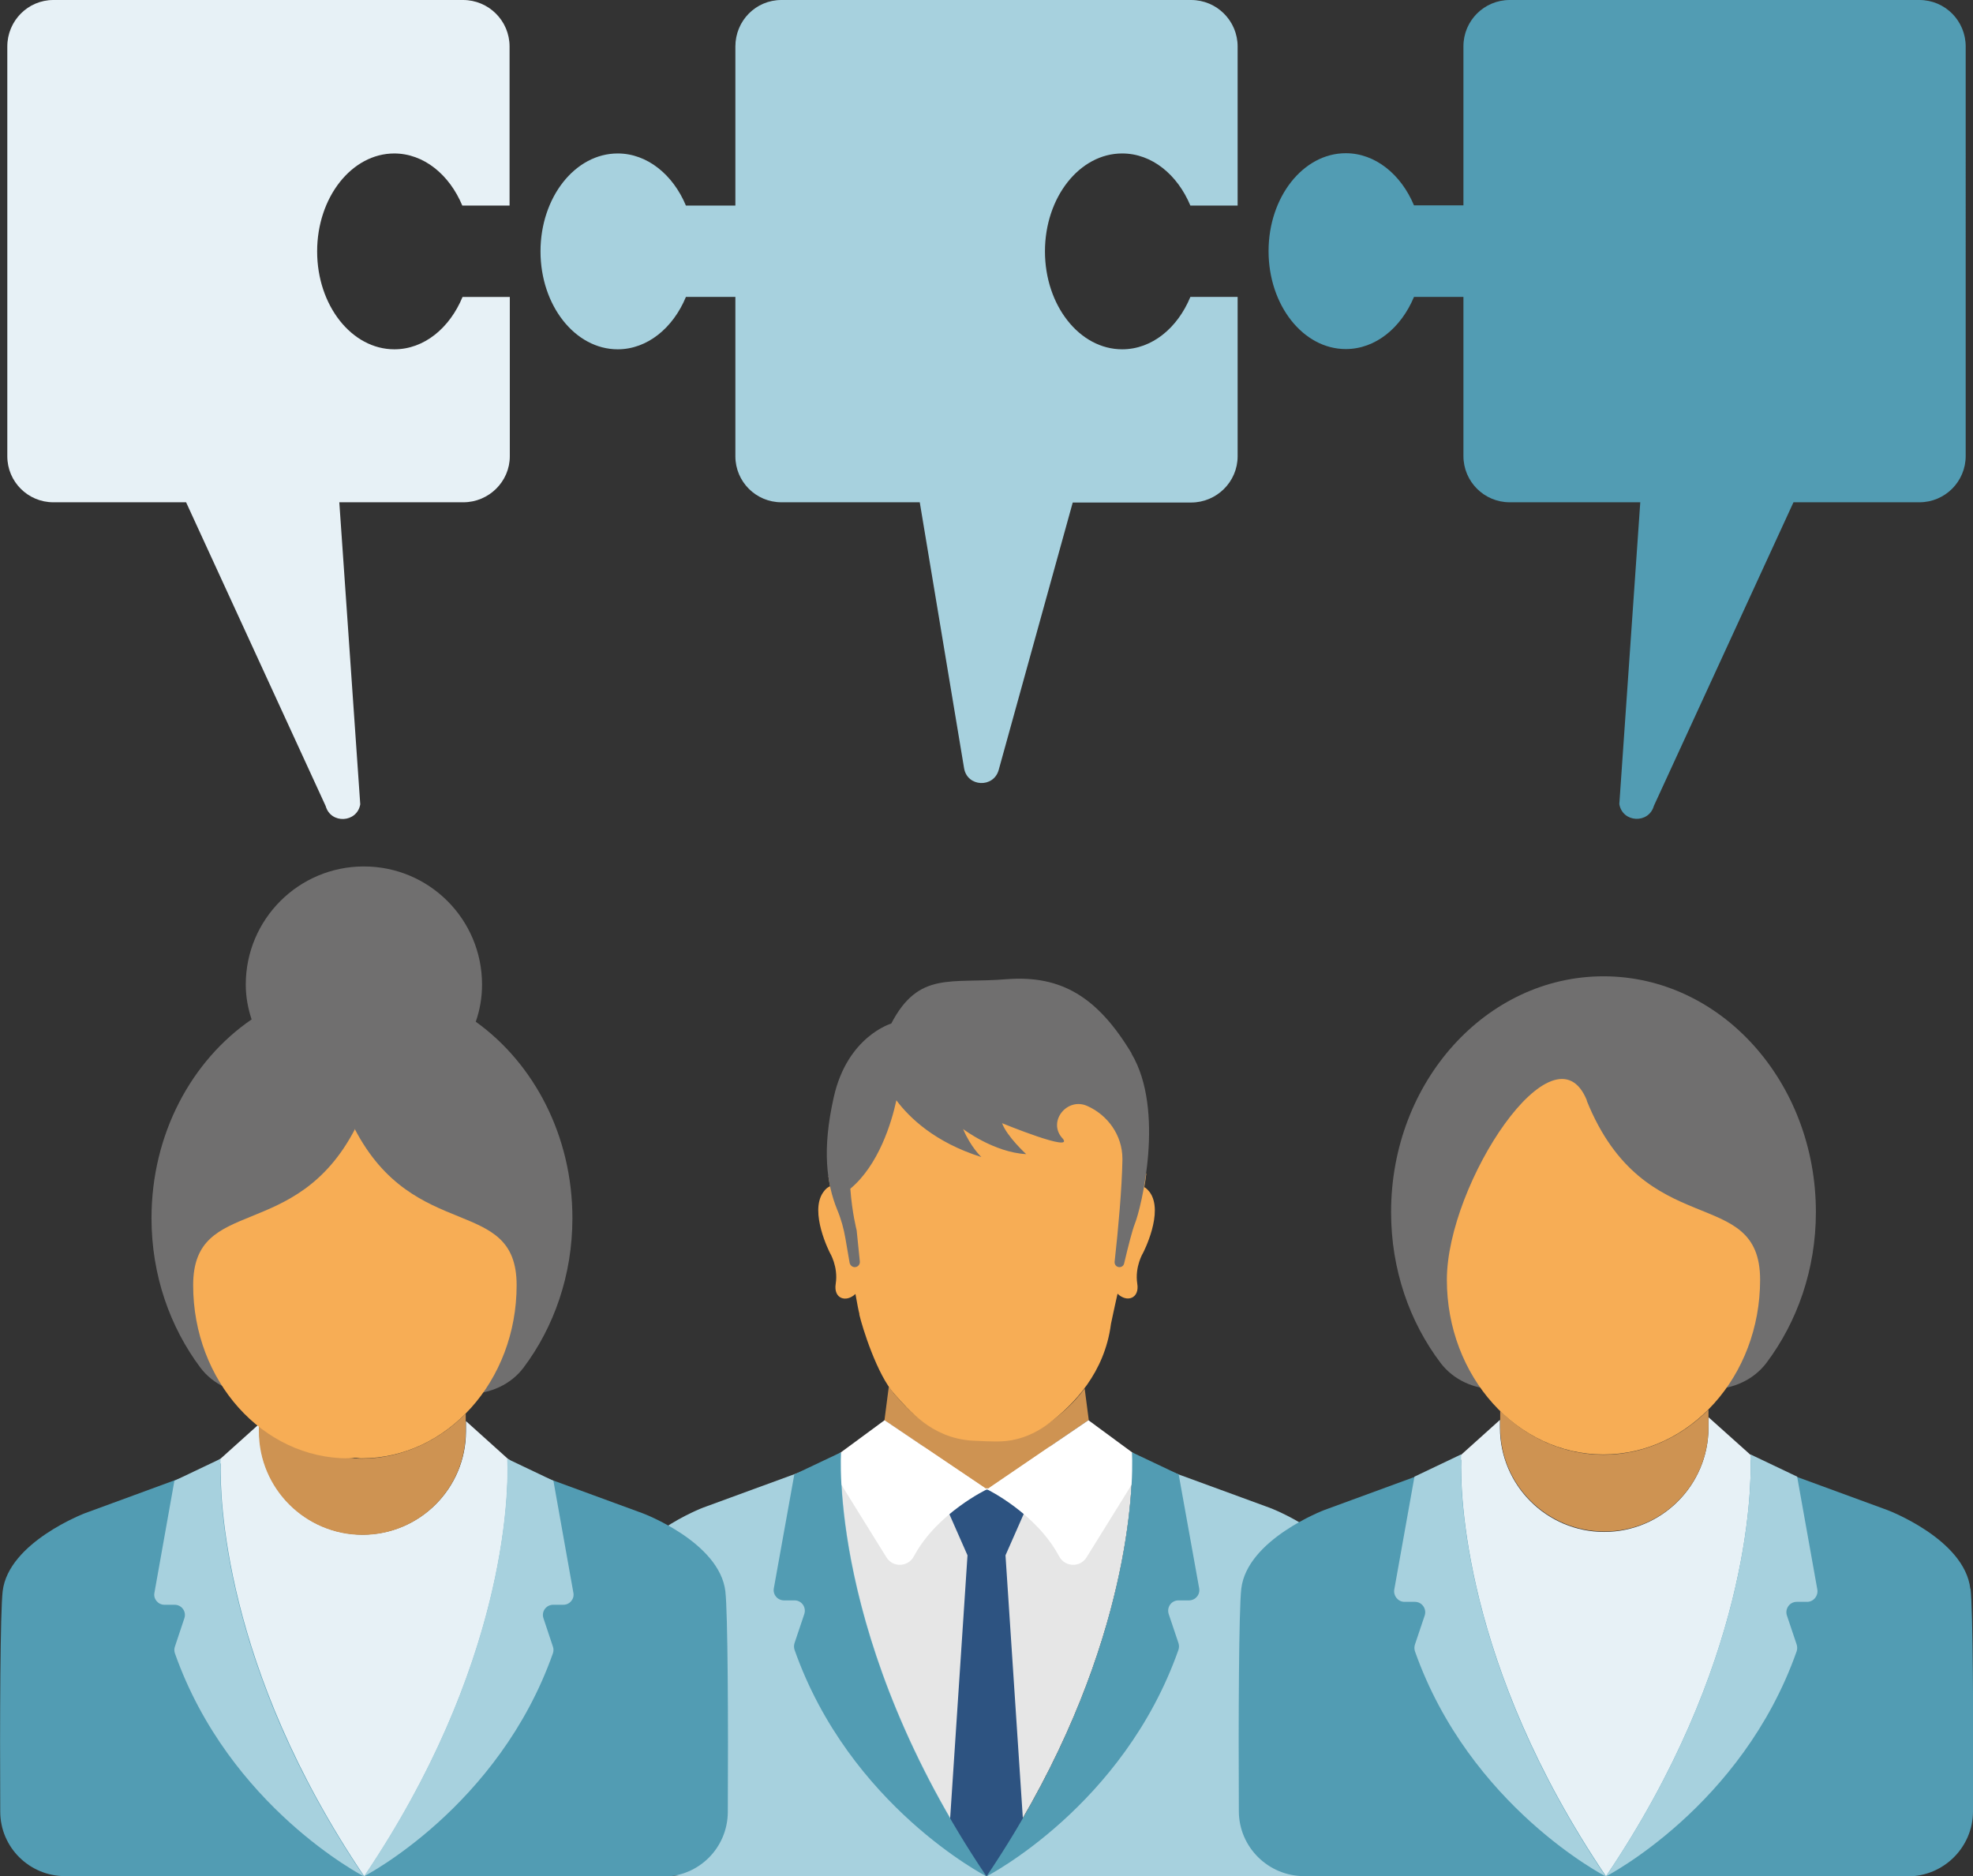 <?xml version="1.0" encoding="UTF-8"?> <svg xmlns="http://www.w3.org/2000/svg" id="uuid-f29c06a5-8f7c-441a-be48-50d28563fde4" viewBox="0 0 81 77.03"><rect x="0" y="0" width="81" height="77.03" fill="#333333" stroke="none"/><defs><style>.uuid-056bad17-7114-4ec3-9c5d-926ee988ae76{fill:#fff;}.uuid-3808d07e-7d75-4183-b09f-26afd73f328a{fill:#706f6f;}.uuid-4a8ffd9a-4cce-4805-ac2b-6c6994597e7b{fill:#529cb3;}.uuid-23ad0e65-a9b1-4441-8e6e-471bd91ee073{fill:#e7f1f6;}.uuid-1d6fdc5a-ab71-494a-a503-2a03ef03e3bd{fill:#ce9352;}.uuid-e1718e32-c47a-4016-93e2-2f7f269f6b60{fill:#a7d1de;}.uuid-5c6f0344-e4da-409a-800b-b5a87522265e{fill:#f7ad55;}.uuid-b891eebf-82e8-4baf-a5af-3316250319d1{fill:#2d5381;}.uuid-27513969-7103-4081-9b8e-89a64d9950b7{fill:#e6e6e6;}</style></defs><g id="uuid-840d05c5-d503-4a3e-9329-7fb46cd38a73"><path class="uuid-4a8ffd9a-4cce-4805-ac2b-6c6994597e7b" d="M78.8,0h-16.82c-1.05,0-1.9.85-1.9,1.9v6.53h-2.03c-.53-1.27-1.59-2.14-2.8-2.14-1.75,0-3.17,1.8-3.17,4.02s1.42,4.02,3.17,4.02c1.22,0,2.27-.87,2.8-2.14h2.03v6.53c0,1.05.85,1.9,1.9,1.9h5.36l-.86,12.39c.13.77,1.21.82,1.42.07l5.73-12.46h5.17c1.05,0,1.9-.85,1.9-1.9V1.91C80.7.85,79.85,0,78.8,0Z"></path><path class="uuid-e1718e32-c47a-4016-93e2-2f7f269f6b60" d="M46.07,6.3c1.22,0,2.27.87,2.8,2.14h1.94V1.91c0-1.06-.86-1.91-1.91-1.91h-16.82c-1.05,0-1.89.85-1.89,1.91v6.53h-2.03c-.53-1.27-1.59-2.14-2.8-2.14-1.75,0-3.17,1.8-3.17,4.02s1.42,4.02,3.17,4.02c1.21,0,2.27-.87,2.8-2.15h2.03v6.54c0,1.05.85,1.89,1.89,1.89h5.68l1.82,10.92c.13.77,1.21.82,1.42.07l3.04-10.98h4.86c1.05,0,1.91-.85,1.91-1.9v-6.54h-1.94c-.53,1.28-1.58,2.15-2.8,2.15-1.75,0-3.17-1.8-3.17-4.02s1.42-4.02,3.17-4.02Z"></path><path class="uuid-23ad0e65-a9b1-4441-8e6e-471bd91ee073" d="M16.18,6.3c1.22,0,2.27.87,2.8,2.14h1.94V1.91c0-1.06-.86-1.91-1.91-1.91H2.19C1.15,0,.3.85.3,1.91v16.82c0,1.05.85,1.89,1.89,1.89h5.45s5.73,12.47,5.73,12.47c.21.75,1.29.69,1.42-.07l-.86-12.4h5.09c1.05,0,1.91-.85,1.91-1.89v-6.54h-1.94c-.53,1.28-1.58,2.15-2.8,2.15-1.75,0-3.17-1.8-3.17-4.02s1.42-4.02,3.17-4.02Z"></path><path class="uuid-27513969-7103-4081-9b8e-89a64d9950b7" d="M46.48,60.1c0,1.84-.42,8.68-5.99,16.93-5.6-8.3-5.99-15.17-5.99-16.96l1.8-.9,4.19.58,4.19-.58,1.8.94Z"></path><path class="uuid-e1718e32-c47a-4016-93e2-2f7f269f6b60" d="M34.52,59.82l-1.91.7-3.74,1.37s-3.19,1.21-3.43,3.25c-.1.87-.12,5.4-.1,9.19,0,1.49,1.21,2.69,2.7,2.69h12.47c-5.9-8.74-6.01-15.9-5.98-17.21Z"></path><path class="uuid-e1718e32-c47a-4016-93e2-2f7f269f6b60" d="M55.57,65.15c-.24-2.05-3.44-3.25-3.44-3.25l-3.74-1.37-1.91-.7c.03,1.3-.07,8.46-5.98,17.21h12.47c1.49,0,2.7-1.2,2.7-2.69.02-3.79,0-8.33-.1-9.19Z"></path><path class="uuid-1d6fdc5a-ab71-494a-a503-2a03ef03e3bd" d="M44.69,58.3l-4.11,2.81-.06-.02-.06.02h0l-4.15-2.8.18-1.39c.07.11.15.21.22.3.52.58,1.41,1.71,3.14,1.83.22.01.93.05,1.31.03.51-.02,1.26-.18,2.01-.74.46-.34.95-.78,1.36-1.34l.17,1.31Z"></path><polygon class="uuid-b891eebf-82e8-4baf-a5af-3316250319d1" points="41.28 63.85 42.06 62.08 41.28 61.15 39.72 61.15 38.94 62.08 39.72 63.85 38.94 75.67 40.5 77.03 42.06 75.67 41.28 63.85 41.28 63.85"></polygon><path class="uuid-056bad17-7114-4ec3-9c5d-926ee988ae76" d="M44.69,58.3l-4.17,2.84s2.02.98,2.96,2.75c.24.45.87.47,1.13.04l2.42-3.9-2.35-1.73Z"></path><path class="uuid-056bad17-7114-4ec3-9c5d-926ee988ae76" d="M36.31,58.3l4.21,2.84s-2.06.98-3,2.75c-.24.45-.87.47-1.13.04l-2.42-3.9,2.35-1.73Z"></path><path class="uuid-4a8ffd9a-4cce-4805-ac2b-6c6994597e7b" d="M46.47,59.61s.56,7.74-5.97,17.42c0,0,5.62-2.88,7.88-9.3.03-.09.03-.19,0-.28l-.4-1.19c-.09-.28.11-.56.4-.56h.43c.27,0,.47-.24.42-.5l-.84-4.67-1.92-.91Z"></path><path class="uuid-4a8ffd9a-4cce-4805-ac2b-6c6994597e7b" d="M34.53,59.61s-.56,7.74,5.97,17.42c0,0-5.62-2.88-7.88-9.3-.03-.09-.03-.19,0-.28l.4-1.19c.09-.28-.11-.56-.4-.56h-.43c-.27,0-.47-.24-.42-.5l.84-4.67,1.92-.91Z"></path><path class="uuid-5c6f0344-e4da-409a-800b-b5a87522265e" d="M46.98,48.72c.03-.17.06-.35.08-.53-.14-.16-.24-.37-.24-.64-.04-1.59-.71-3.12-1.8-4.28-1.17-1.25-2.49-1.77-4.19-1.76-.81,0-1.45-.04-2.14.39-.61.38-1.23.57-1.87.89-1.88.92-1.65,3.08-2.11,4.8-.11.41-.38.63-.7.69.02.14.04.28.07.42-.09.03-.19.11-.28.24-.59.82.27,2.49.27,2.49,0,0,.35.57.24,1.27-.1.61.42.79.81.42.07.4.13.71.16.81,0,.01,0,.03,0,.04.12.52.73,2.48,1.45,3.27.56.62,1.49,1.78,3.15,1.9.21.01.88.05,1.25.03.49-.02,1.2-.18,1.95-.75,1.01-.77,2.27-2.06,2.53-4.07,0,0,.04-.18.1-.47.05-.21.1-.48.17-.77.39.38.91.19.81-.41-.11-.7.24-1.27.24-1.27,0,0,.87-1.67.27-2.49-.08-.1-.15-.17-.23-.21Z"></path><path class="uuid-3808d07e-7d75-4183-b09f-26afd73f328a" d="M46.46,43.25c-1.39-2.31-2.88-3.23-5.15-3.05-2.27.19-3.59-.35-4.72,1.82,0,0-1.8.52-2.36,3.02-.49,2.17-.29,3.56.14,4.62.16.38.27.78.34,1.19.05.29.11.64.17.99.02.1.11.18.21.18.13,0,.22-.11.21-.23l-.13-1.28s-.19-.73-.26-1.71c1.16-.97,1.69-2.7,1.89-3.63.53.71,1.58,1.73,3.49,2.33,0,0-.44-.41-.75-1.15,0,0,1.26.96,2.59,1.03,0,0-.79-.72-.99-1.27,0,0,3.02,1.24,2.48.62,0,0-.01-.01-.02-.02-.59-.68.21-1.67,1.03-1.31.84.37,1.45,1.2,1.45,2.17,0,.02,0,.04,0,.06-.02,1.14-.17,2.83-.32,4.17-.01.12.08.22.2.22.09,0,.17-.06.19-.15.17-.72.34-1.38.44-1.63.26-.64,1.25-4.67-.14-6.99Z"></path><path class="uuid-3808d07e-7d75-4183-b09f-26afd73f328a" d="M65.83,40.08c-4.81,0-8.72,4.33-8.72,9.68,0,2.36.76,4.51,2.03,6.19.53.7,1.38,1.08,2.26,1.08h8.86c.88,0,1.73-.38,2.26-1.08,1.26-1.68,2.03-3.83,2.03-6.19,0-5.34-3.9-9.68-8.72-9.68Z"></path><path class="uuid-23ad0e65-a9b1-4441-8e6e-471bd91ee073" d="M74.18,65.77h-.43c-.29,0-.49.29-.4.56l.4,1.18c.03.09.03.19,0,.28-2.25,6.38-7.83,9.24-7.83,9.24,0,0-5.58-2.86-7.82-9.24-.03-.09-.03-.19,0-.28l.4-1.18c.09-.27-.11-.56-.4-.56h-.43c-.26,0-.46-.24-.42-.5l.73-4.09,2.01-1.46,1.59-1.43v.32c0,2.36,1.92,4.28,4.28,4.28s4.28-1.92,4.28-4.28v-.43l1.72,1.54,2.02,1.54.72,4.01c.05.26-.15.5-.42.5Z"></path><path class="uuid-1d6fdc5a-ab71-494a-a503-2a03ef03e3bd" d="M70.14,57.86v.74c0,2.36-1.91,4.27-4.27,4.27s-4.28-1.91-4.28-4.27v-.68c1.13,1.12,2.62,1.8,4.25,1.8s3.18-.71,4.31-1.86Z"></path><path class="uuid-4a8ffd9a-4cce-4805-ac2b-6c6994597e7b" d="M59.98,59.93l-1.9.7-3.71,1.36s-3.17,1.2-3.41,3.23c-.1.86-.12,5.37-.1,9.13,0,1.48,1.21,2.67,2.68,2.67h12.39c-5.87-8.69-5.98-15.8-5.94-17.1Z"></path><path class="uuid-4a8ffd9a-4cce-4805-ac2b-6c6994597e7b" d="M80.89,65.22c-.24-2.04-3.41-3.23-3.41-3.23l-3.71-1.36-1.9-.7c.03,1.29-.07,8.41-5.94,17.1h12.39c1.48,0,2.68-1.2,2.68-2.67.02-3.76,0-8.27-.1-9.13Z"></path><path class="uuid-e1718e32-c47a-4016-93e2-2f7f269f6b60" d="M71.86,59.72s.56,7.69-5.93,17.31c0,0,5.58-2.86,7.83-9.24.03-.09.03-.19,0-.28l-.4-1.19c-.09-.27.11-.56.4-.56h.43c.26,0,.46-.24.42-.5l-.83-4.64-1.91-.91Z"></path><path class="uuid-e1718e32-c47a-4016-93e2-2f7f269f6b60" d="M59.99,59.72s-.56,7.69,5.93,17.31c0,0-5.58-2.86-7.83-9.24-.03-.09-.03-.19,0-.28l.4-1.19c.09-.27-.11-.56-.4-.56h-.43c-.26,0-.46-.24-.42-.5l.83-4.64,1.91-.91Z"></path><path class="uuid-5c6f0344-e4da-409a-800b-b5a87522265e" d="M65.15,45.18c-1.33-3.3-5.75,3.4-5.75,7.36s2.88,7.17,6.43,7.17,6.43-3.21,6.43-7.17-4.74-1.46-7.12-7.36Z"></path><path class="uuid-3808d07e-7d75-4183-b09f-26afd73f328a" d="M19.53,41.95c.17-.48.26-1,.26-1.53,0-2.68-2.17-4.85-4.85-4.85s-4.85,2.17-4.85,4.85c0,.5.09.98.24,1.43-2.47,1.69-4.11,4.71-4.11,8.16,0,2.34.76,4.47,2.01,6.14.52.69,1.37,1.07,2.24,1.07h8.78c.87,0,1.72-.38,2.24-1.07,1.25-1.66,2.01-3.8,2.01-6.14,0-3.38-1.58-6.35-3.96-8.06Z"></path><path class="uuid-23ad0e65-a9b1-4441-8e6e-471bd91ee073" d="M23.13,65.87h-.42c-.29,0-.49.28-.4.55l.39,1.17c.03.09.03.19,0,.27-2.23,6.32-7.76,9.16-7.76,9.16,0,0-5.53-2.84-7.75-9.16-.03-.09-.03-.19,0-.27l.39-1.17c.09-.27-.11-.55-.4-.55h-.42c-.26,0-.46-.24-.41-.49l.73-4.06,1.99-1.45,1.58-1.42v.31c0,2.34,1.9,4.24,4.24,4.24s4.24-1.9,4.24-4.24v-.42l1.7,1.53,2.01,1.52.71,3.98c.05.26-.15.49-.41.49Z"></path><path class="uuid-1d6fdc5a-ab71-494a-a503-2a03ef03e3bd" d="M19.12,58.03v.74c0,2.34-1.9,4.24-4.24,4.24s-4.25-1.9-4.25-4.24v-.67c1.12,1.11,2.6,1.78,4.21,1.78s3.15-.7,4.27-1.84Z"></path><path class="uuid-4a8ffd9a-4cce-4805-ac2b-6c6994597e7b" d="M9.05,60.08l-1.88.69-3.68,1.35s-3.14,1.19-3.38,3.2c-.1.85-.12,5.32-.1,9.05,0,1.47,1.2,2.65,2.66,2.65h12.28c-5.81-8.61-5.92-15.66-5.89-16.95Z"></path><path class="uuid-4a8ffd9a-4cce-4805-ac2b-6c6994597e7b" d="M29.78,65.33c-.24-2.02-3.38-3.2-3.38-3.2l-3.68-1.35-1.88-.69c.03,1.28-.07,8.33-5.89,16.95h12.27c1.47,0,2.65-1.18,2.66-2.65.02-3.73,0-8.2-.1-9.05Z"></path><path class="uuid-e1718e32-c47a-4016-93e2-2f7f269f6b60" d="M20.82,59.88s.56,7.62-5.88,17.15c0,0,5.53-2.84,7.76-9.16.03-.09.03-.18,0-.27l-.39-1.17c-.09-.27.11-.55.4-.55h.42c.26,0,.46-.24.41-.49l-.82-4.6-1.89-.9Z"></path><path class="uuid-e1718e32-c47a-4016-93e2-2f7f269f6b60" d="M9.06,59.88s-.56,7.62,5.88,17.15c0,0-5.53-2.84-7.76-9.16-.03-.09-.03-.18,0-.27l.39-1.17c.09-.27-.11-.55-.4-.55h-.42c-.26,0-.46-.24-.41-.49l.82-4.6,1.89-.9Z"></path><path class="uuid-5c6f0344-e4da-409a-800b-b5a87522265e" d="M14.58,46.34c-2.45,4.72-6.65,2.71-6.65,6.42,0,3.93,2.85,7.11,6.37,7.11.09,0,.18-.01.27-.02.09,0,.18.02.27.02,3.52,0,6.37-3.18,6.37-7.11,0-3.71-4.2-1.7-6.65-6.42Z"></path></g></svg> 
